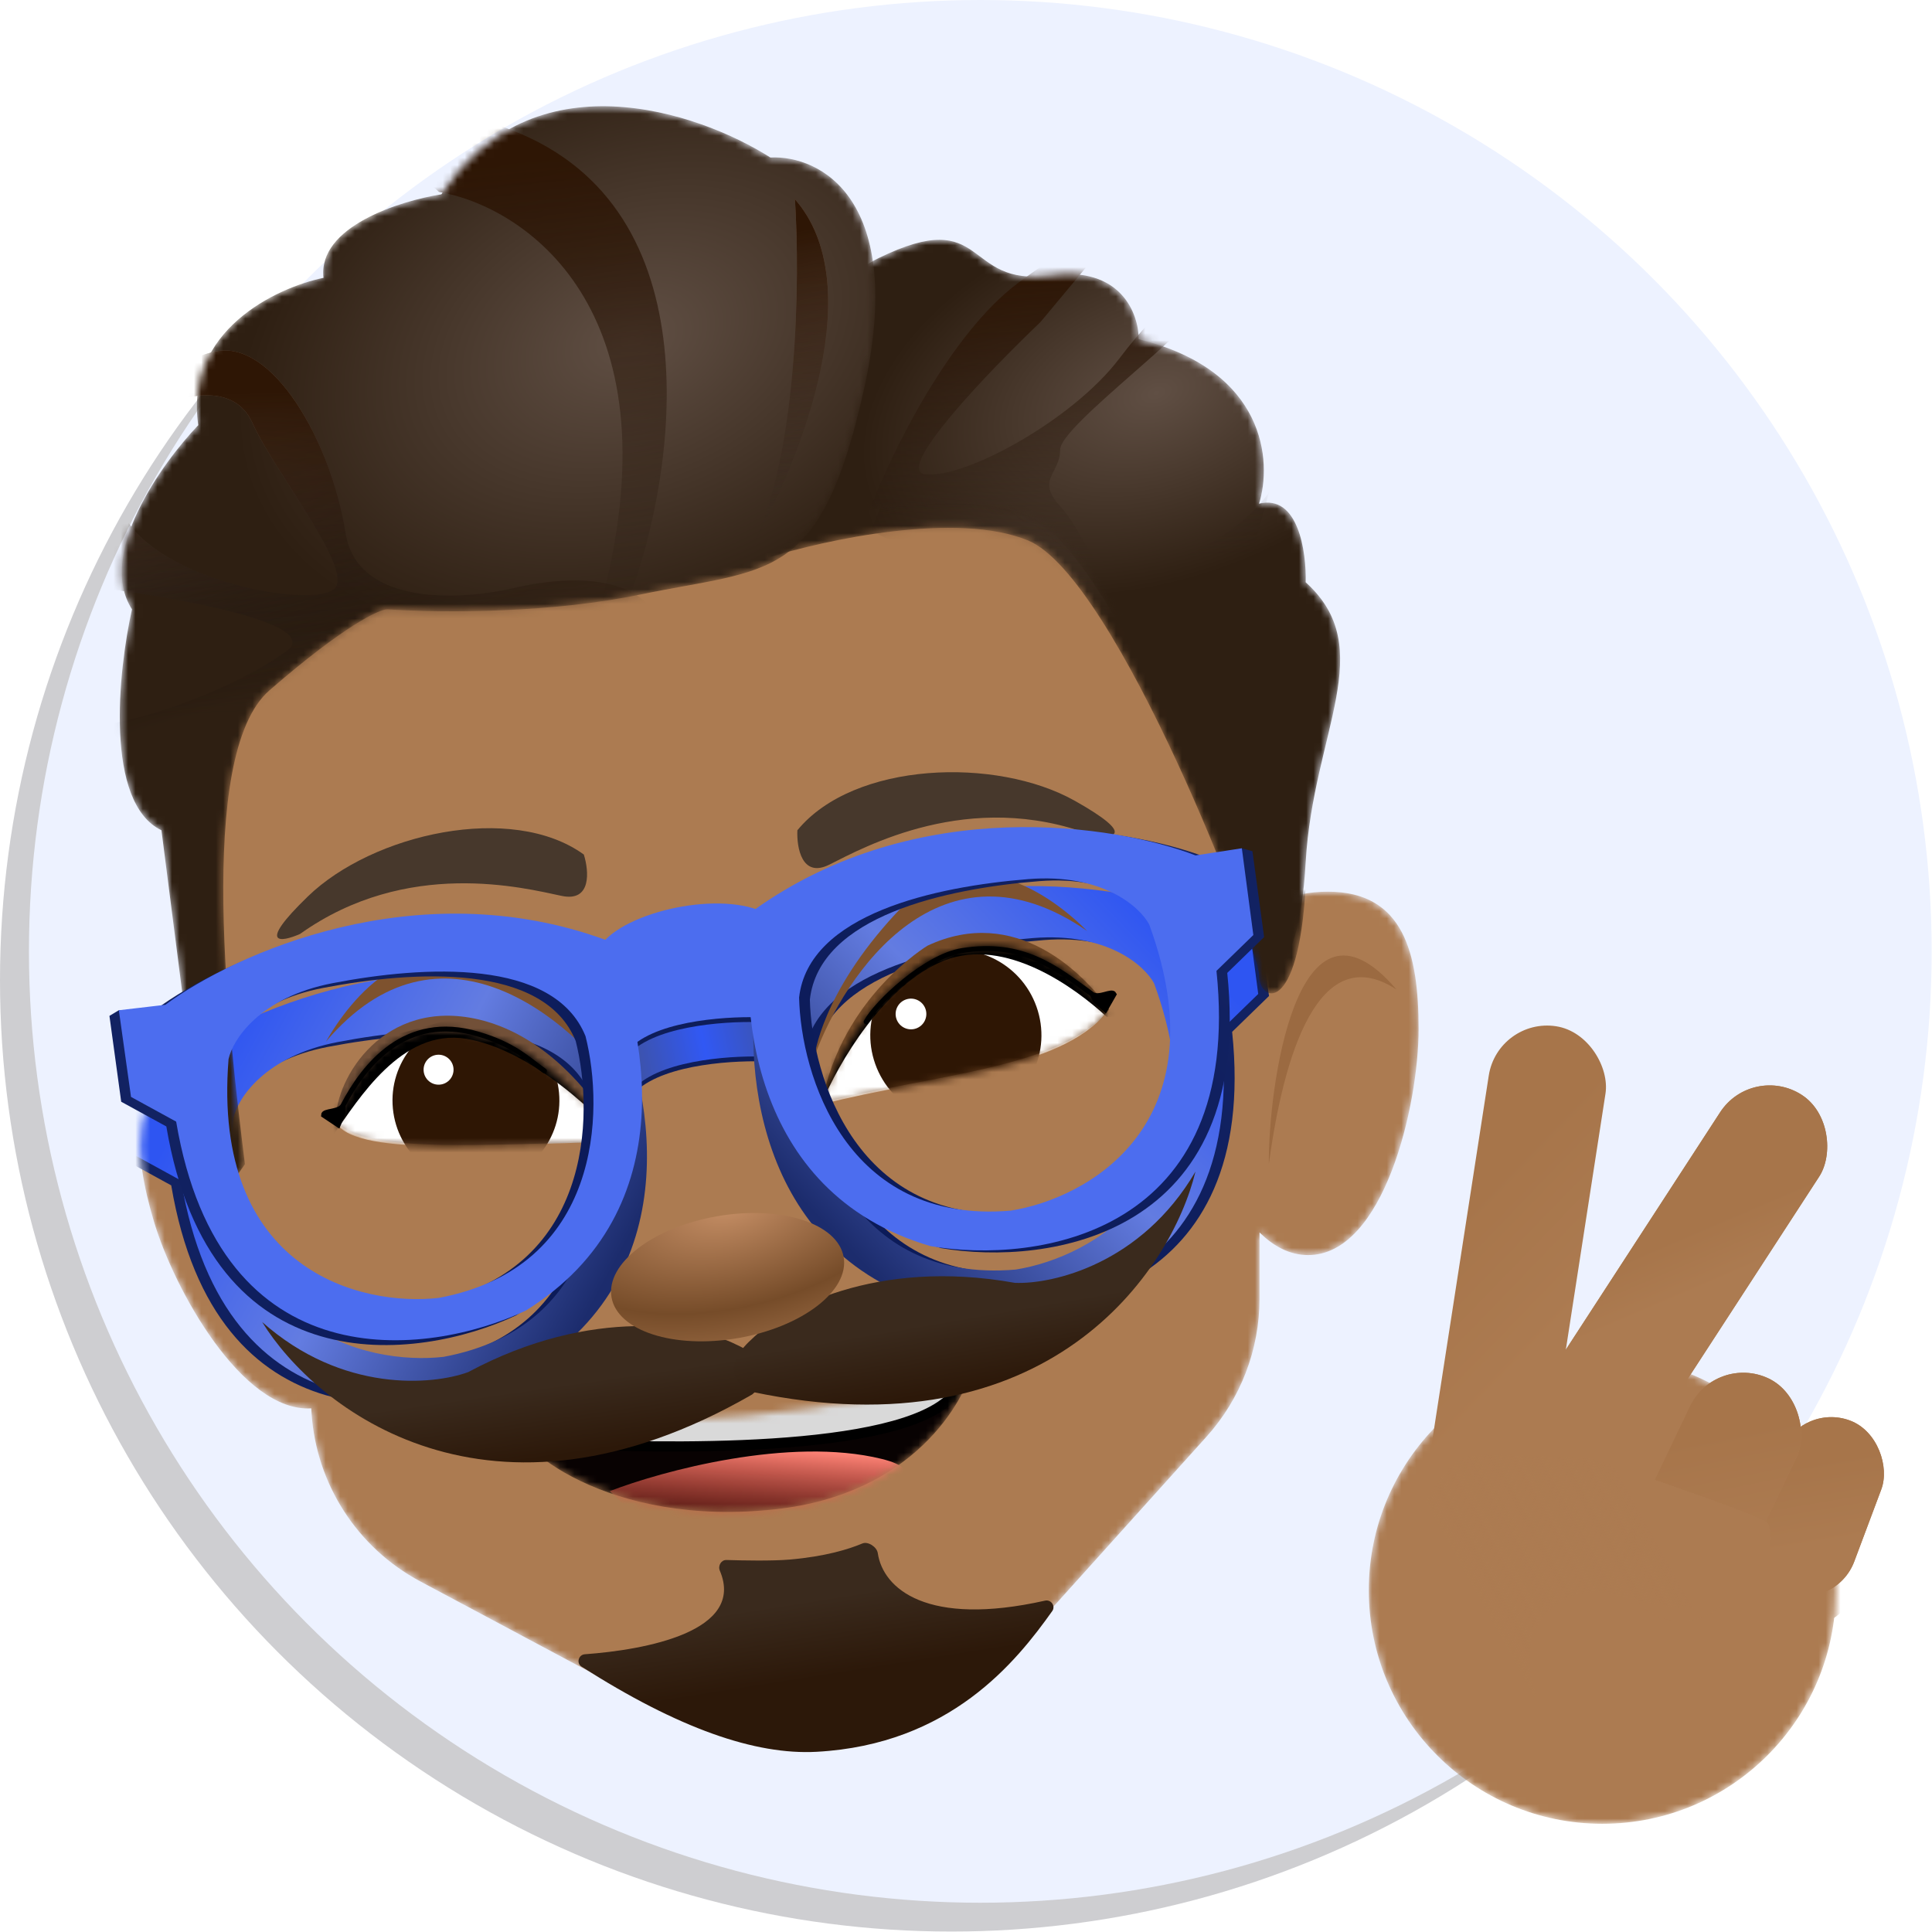 <?xml version="1.0" encoding="UTF-8"?> <svg xmlns="http://www.w3.org/2000/svg" width="264" height="264" viewBox="0 0 264 264" fill="none"> <g clip-path="url(#clip0_74_19037)"> <circle cx="130" cy="133.939" r="130" fill="#CECED1"></circle> <circle cx="133.955" cy="130" r="130" fill="#EDF2FF"></circle> <mask id="mask0_74_19037" style="mask-type:alpha" maskUnits="userSpaceOnUse" x="19" y="51" width="175" height="185"> <path fill-rule="evenodd" clip-rule="evenodd" d="M173.996 120.416C174.098 121.368 174.182 122.319 174.248 123.266C176.461 122.35 178.887 121.844 181.431 121.844C191.808 121.844 193.846 130.257 193.846 140.634C193.846 151.011 189.124 171.502 178.747 171.502C176.263 171.502 174.045 170.327 172.109 168.399L172.109 177.454C172.109 184.421 169.529 191.14 164.866 196.317L139.853 224.086C135.241 229.206 128.914 232.459 122.067 233.23L103.905 235.275C98.237 235.914 92.509 234.817 87.478 232.132L57.421 216.087C48.819 211.494 43.202 202.782 42.569 193.051L42.53 192.446C33.127 193.029 23.778 176.205 21.006 166.819C18.187 157.277 17.676 148.936 26.413 145.674C26.342 145.115 26.277 144.553 26.216 143.987C24.834 131.062 23.909 104.602 28.433 93.323C30.589 87.947 33.242 83.15 36.359 78.897C39.175 66.826 49.797 57.595 62.844 57.147L66.947 57.007C73.786 54.625 81.299 53.04 89.412 52.172C100.173 51.022 110.653 52.151 120.37 55.172L142.958 54.397C158.893 53.85 172.109 66.62 172.109 82.564L172.109 109.796C172.973 113.239 173.608 116.784 173.996 120.416Z" fill="#AC7B51"></path> </mask> <g mask="url(#mask0_74_19037)"> <path fill-rule="evenodd" clip-rule="evenodd" d="M173.996 120.416C174.098 121.368 174.182 122.319 174.248 123.266C176.461 122.35 178.887 121.844 181.431 121.844C191.808 121.844 193.846 130.257 193.846 140.634C193.846 151.011 189.124 171.502 178.747 171.502C176.263 171.502 174.045 170.327 172.109 168.399L172.109 177.454C172.109 184.421 169.529 191.14 164.866 196.317L139.853 224.086C135.241 229.206 128.914 232.459 122.067 233.23L103.905 235.275C98.237 235.914 92.509 234.817 87.478 232.132L57.421 216.087C48.819 211.494 43.202 202.782 42.569 193.051L42.53 192.446C33.127 193.029 23.778 176.205 21.006 166.819C18.187 157.277 17.676 148.936 26.413 145.674C26.342 145.115 26.277 144.553 26.216 143.987C24.834 131.062 23.909 104.602 28.433 93.323C30.589 87.947 33.242 83.15 36.359 78.897C39.175 66.826 49.797 57.595 62.844 57.147L66.947 57.007C73.786 54.625 81.299 53.04 89.412 52.172C100.173 51.022 110.653 52.151 120.37 55.172L142.958 54.397C158.893 53.85 172.109 66.62 172.109 82.564L172.109 109.796C172.973 113.239 173.608 116.784 173.996 120.416Z" fill="#AC7B51"></path> <g filter="url(#filter0_d_74_19037)"> <path d="M104.188 125.244C97.759 122.326 84.395 125.452 81.69 130.411C81.667 135.924 82.29 147.348 86.332 143.648C90.374 139.948 100.104 139.474 104.463 139.699L104.188 125.244Z" fill="#0E1D5A"></path> <path d="M104.188 124.583C97.759 121.665 84.395 124.791 81.69 129.75C81.667 135.263 82.29 146.687 86.332 142.987C90.374 139.286 100.104 138.812 104.463 139.038L104.188 124.583Z" fill="url(#paint0_linear_74_19037)"></path> <g filter="url(#filter1_d_74_19037)"> <path fill-rule="evenodd" clip-rule="evenodd" d="M21.253 137.96C30.532 131.074 55.543 119.658 81.365 129.078C86.939 140.269 92.565 166.072 70.48 179.761C57.077 186.036 28.763 189.654 22.727 153.925L16.56 150.547L14.953 138.817L16.242 138.045L21.253 137.96ZM29.889 145.371C30.476 142.714 34.151 136.919 44.156 134.995C56.663 132.591 74.354 131.589 78.666 142.249C81.251 152.44 80.858 173.862 58.607 178.014C48.074 179.212 27.585 174.362 29.889 145.371Z" fill="url(#paint1_linear_74_19037)"></path> <path fill-rule="evenodd" clip-rule="evenodd" d="M16.239 138.046L22.595 137.301C31.873 130.415 56.885 119 82.706 128.419C88.28 139.61 93.907 165.413 71.821 179.102C58.419 185.377 30.104 188.995 24.069 153.267L17.901 149.888L16.239 138.046ZM31.229 144.712C31.816 142.055 35.49 136.26 45.496 134.336C58.003 131.932 75.693 130.931 80.006 141.59C82.591 151.782 82.197 173.203 59.946 177.355C49.414 178.553 28.925 173.703 31.229 144.712Z" fill="url(#paint2_linear_74_19037)"></path> </g> <g filter="url(#filter2_d_74_19037)"> <path fill-rule="evenodd" clip-rule="evenodd" d="M164.838 117.168C154.051 113.002 126.889 108.66 104.53 124.611C102.158 136.879 103.652 163.243 128.603 170.555C143.201 173.034 171.456 168.983 167.696 132.946L172.735 128.048L171.139 116.317L169.69 115.916L164.838 117.168ZM158.505 126.608C157.227 124.203 152.133 119.597 141.975 120.407C129.279 121.42 111.962 125.164 110.663 136.584C110.904 147.094 117.024 167.632 139.579 165.709C150.05 164.061 168.495 153.932 158.505 126.608Z" fill="url(#paint3_linear_74_19037)"></path> <path fill-rule="evenodd" clip-rule="evenodd" d="M169.69 115.914L163.365 116.888C152.579 112.723 125.417 108.38 103.058 124.332C100.686 136.6 102.179 162.963 127.131 170.275C141.728 172.754 169.983 168.703 166.224 132.666L171.262 127.769L169.69 115.914ZM157.033 126.328C155.755 123.924 150.661 119.318 140.503 120.128C127.806 121.14 110.49 124.884 109.191 136.305C109.432 146.814 115.552 167.352 138.107 165.43C148.578 163.781 167.023 153.653 157.033 126.328Z" fill="url(#paint4_linear_74_19037)"></path> </g> </g> <g filter="url(#filter3_d_74_19037)"> <mask id="mask1_74_19037" style="mask-type:alpha" maskUnits="userSpaceOnUse" x="104" y="32" width="80" height="101"> <path d="M140.502 70.508C130.839 66.482 112.765 70.397 104.937 72.857C104.937 62.791 107.956 41.184 120.035 35.279C135.133 27.897 131.443 39.305 143.521 37.627C153.184 36.285 155.6 42.884 155.6 46.351C173.047 50.646 173.83 63.127 172.041 68.831C177.409 67.489 178.528 75.429 178.416 79.567C188.481 88.626 179.422 100.034 178.416 117.817C177.409 135.6 172.041 133.586 172.041 129.896C172.041 126.205 152.581 75.541 140.502 70.508Z" fill="url(#paint5_radial_74_19037)"></path> </mask> <g mask="url(#mask1_74_19037)"> <path d="M140.502 70.508C130.839 66.482 112.765 70.397 104.937 72.857C104.937 62.791 107.956 41.184 120.035 35.279C135.133 27.897 131.443 39.305 143.521 37.627C153.184 36.285 155.6 42.884 155.6 46.351C173.047 50.646 173.83 63.127 172.041 68.831C177.409 67.489 178.528 75.429 178.416 79.567C188.481 88.626 179.422 100.034 178.416 117.817C177.409 135.6 172.041 133.586 172.041 129.896C172.041 126.205 152.581 75.541 140.502 70.508Z" fill="url(#paint6_radial_74_19037)"></path> <g filter="url(#filter4_f_74_19037)"> <path d="M119.028 69.167C121.824 61.898 129.765 45.614 139.16 38.635C148.554 31.656 151.797 31.253 152.245 31.924L142.179 44.003C135.133 50.714 122.115 64.269 126.41 64.805C131.778 65.477 146.541 57.424 152.916 49.036C159.291 40.648 162.646 39.306 163.653 41.654C164.659 44.003 144.863 58.095 144.863 61.45C144.863 64.805 141.508 65.476 144.863 69.167C148.219 72.858 149.225 78.226 152.916 78.226C155.869 78.226 167.626 75.435 173.413 67.274C175.709 59.004 177.651 52.795 176.402 60.108C175.933 62.859 174.859 65.234 173.413 67.274C172.253 71.45 171.003 76.152 170.028 79.904L159.626 84.601L144.863 82.253L119.028 69.167Z" fill="url(#paint7_linear_74_19037)"></path> </g> </g> </g> </g> <mask id="mask2_74_19037" style="mask-type:alpha" maskUnits="userSpaceOnUse" x="104" y="32" width="80" height="101"> <path d="M140.502 70.508C130.839 66.482 112.766 70.396 104.937 72.857C104.937 62.791 107.957 41.184 120.035 35.278C135.134 27.897 131.443 39.304 143.522 37.627C153.185 36.285 155.601 42.883 155.601 46.35C173.048 50.645 173.831 63.127 172.041 68.83C177.41 67.488 178.528 75.429 178.416 79.567C188.482 88.626 179.423 100.034 178.416 117.816C177.41 135.599 172.041 133.586 172.041 129.895C172.041 126.204 152.581 75.541 140.502 70.508Z" fill="url(#paint8_radial_74_19037)"></path> </mask> <g mask="url(#mask2_74_19037)"> <path d="M140.502 70.508C130.839 66.482 112.766 70.396 104.937 72.857C104.937 62.791 107.957 41.184 120.035 35.278C135.134 27.897 131.443 39.304 143.522 37.627C153.185 36.285 155.601 42.883 155.601 46.35C173.048 50.645 173.831 63.127 172.041 68.83C177.41 67.488 178.528 75.429 178.416 79.567C188.482 88.626 179.423 100.034 178.416 117.816C177.41 135.599 172.041 133.586 172.041 129.895C172.041 126.204 152.581 75.541 140.502 70.508Z" fill="url(#paint9_radial_74_19037)"></path> <g filter="url(#filter5_f_74_19037)"> <path d="M119.029 69.167C121.825 61.897 129.766 45.613 139.16 38.634C148.554 31.655 151.798 31.253 152.245 31.924L142.18 44.003C135.134 50.713 122.116 64.268 126.41 64.805C131.779 65.476 146.542 57.423 152.916 49.035C159.291 40.647 162.647 39.305 163.653 41.654C164.66 44.003 144.864 58.094 144.864 61.45C144.864 64.805 141.509 65.476 144.864 69.167C148.219 72.858 149.226 78.226 152.916 78.226C155.869 78.226 167.626 75.434 173.413 67.274C175.71 59.003 177.651 52.795 176.403 60.108C175.933 62.859 174.86 65.234 173.413 67.274C172.254 71.45 171.004 76.151 170.028 79.903L159.627 84.601L144.864 82.252L119.029 69.167Z" fill="url(#paint10_linear_74_19037)"></path> </g> </g> <g filter="url(#filter6_d_74_19037)"> <mask id="mask3_74_19037" style="mask-type:alpha" maskUnits="userSpaceOnUse" x="16" y="10" width="104" height="152"> <path d="M118.02 49.371C112.115 75.676 105.27 73.529 87.488 77.219C75.744 79.657 61.429 79.792 52.929 79.233C51.81 79.233 47.023 81.447 36.824 90.305C26.624 99.162 31.343 137.837 33.468 155.06L28.771 161.771L22.061 109.429C14.277 105.672 16.134 87.732 18.035 79.233C13.204 71.717 22.061 59.325 27.093 54.068C25.214 41.184 37.718 35.279 44.206 33.937C43.4 26.958 54.607 23.424 60.31 22.529C72.658 3.472 95.428 11.233 105.27 17.497C111.981 17.161 123.925 23.066 118.02 49.371Z" fill="url(#paint11_radial_74_19037)"></path> </mask> <g mask="url(#mask3_74_19037)"> <path d="M118.02 49.371C112.115 75.676 105.27 73.529 87.488 77.219C75.744 79.657 61.429 79.792 52.929 79.233C51.81 79.233 47.023 81.447 36.824 90.305C26.624 99.162 31.343 137.837 33.468 155.06L28.771 161.771L22.061 109.429C14.277 105.672 16.134 87.732 18.035 79.233C13.204 71.717 22.061 59.325 27.093 54.068C25.214 41.184 37.718 35.279 44.206 33.937C43.4 26.958 54.607 23.424 60.31 22.529C72.658 3.472 95.428 11.233 105.27 17.497C111.981 17.161 123.925 23.066 118.02 49.371Z" fill="url(#paint12_radial_74_19037)"></path> <g filter="url(#filter7_f_74_19037)"> <path d="M100.909 73.863C101.573 72.784 102.275 71.579 102.993 70.269C109.035 57.585 109.335 34.238 108.626 23.199C118.611 34.645 110.018 57.451 102.993 70.269C102.362 71.591 101.67 72.798 100.909 73.863Z" fill="url(#paint13_linear_74_19037)"></path> <path d="M100.909 73.863C101.573 72.784 102.275 71.579 102.993 70.269C109.035 57.585 109.335 34.238 108.626 23.199C118.611 34.645 110.018 57.451 102.993 70.269C102.362 71.591 101.67 72.798 100.909 73.863Z" fill="url(#paint14_linear_74_19037)"></path> </g> <g filter="url(#filter8_f_74_19037)"> <path d="M70.041 13.806C97.689 24.543 92.298 60.555 86.147 77.22C80.778 93.548 72.524 116.409 82.455 77.22C92.386 38.031 71.607 24.207 59.976 22.194C51.811 14.925 42.394 3.069 70.041 13.806Z" fill="url(#paint15_linear_74_19037)"></path> </g> <g filter="url(#filter9_f_74_19037)"> <path d="M47.225 68.831C48.836 79.031 63.554 78.002 70.712 76.212C83.059 73.528 88.159 77.331 89.165 79.568L69.705 82.923L48.232 85.942C42.752 88.179 31.657 93.525 31.12 97.015C30.583 100.504 19.937 101.6 14.68 101.712C10.654 99.699 4.279 95.606 10.99 95.337C19.378 95.002 32.798 89.633 39.173 84.936C44.273 81.178 23.851 77.555 13.002 76.212C12.555 70.285 12.801 60.175 17.364 67.153C23.068 75.877 43.87 79.232 45.883 76.212C47.896 73.193 37.495 60.443 34.475 53.733C32.06 48.364 25.416 49.93 22.397 51.384C22.173 49.483 23.269 45.344 29.443 44.002C37.16 42.325 45.212 56.081 47.225 68.831Z" fill="url(#paint16_linear_74_19037)"></path> <path d="M47.225 68.831C48.836 79.031 63.554 78.002 70.712 76.212C83.059 73.528 88.159 77.331 89.165 79.568L69.705 82.923L48.232 85.942C42.752 88.179 31.657 93.525 31.12 97.015C30.583 100.504 19.937 101.6 14.68 101.712C10.654 99.699 4.279 95.606 10.99 95.337C19.378 95.002 32.798 89.633 39.173 84.936C44.273 81.178 23.851 77.555 13.002 76.212C12.555 70.285 12.801 60.175 17.364 67.153C23.068 75.877 43.87 79.232 45.883 76.212C47.896 73.193 37.495 60.443 34.475 53.733C32.06 48.364 25.416 49.93 22.397 51.384C22.173 49.483 23.269 45.344 29.443 44.002C37.16 42.325 45.212 56.081 47.225 68.831Z" fill="url(#paint17_linear_74_19037)"></path> </g> </g> </g> <g filter="url(#filter10_f_74_19037)"> <path d="M173.384 159.042C173.272 149.2 177.075 119.115 190.832 135.22C181.101 128.845 175.8 141.326 173.384 159.042Z" fill="#9B6A41"></path> </g> <g filter="url(#filter11_f_74_19037)"> <path d="M148.551 127.211C128.688 113.521 115.446 132.915 111.308 144.322C111.308 144.322 112.18 135.867 122.38 124.862C132.58 113.857 143.854 122.513 148.551 127.211Z" fill="#7E522E"></path> </g> <g filter="url(#filter12_f_74_19037)"> <path d="M44.534 142.337C60.139 123.941 77.981 139.209 84.951 149.143C84.951 149.143 81.903 141.208 69.186 133.244C56.469 125.28 47.844 136.577 44.534 142.337Z" fill="#7E522E"></path> </g> <path d="M113.321 118.151C109.563 120.03 108.847 115.802 108.959 113.453C116.676 104.059 136.136 103.388 146.873 109.427C155.462 114.259 152.017 114.572 149.221 114.124C132.445 107.75 118.018 115.802 113.321 118.151Z" fill="#47382C"></path> <path d="M76.749 122.42C80.861 123.285 80.482 119.014 79.779 116.77C69.933 109.638 50.938 113.919 42.082 122.482C34.997 129.332 38.409 128.762 41 127.621C55.614 117.203 71.611 121.338 76.749 122.42Z" fill="#47382C"></path> <g filter="url(#filter13_f_74_19037)"> <path d="M126.743 129.223C138.746 123.601 148.053 132.943 151.571 137.947C145.195 145.999 127.414 146.804 112.316 150.697C115 136.269 126.743 129.223 126.743 129.223Z" fill="#744A27"></path> </g> <g filter="url(#filter14_f_74_19037)"> <path d="M65.344 139.288C52.423 136.331 45.883 147.341 45.883 153.045C48.902 158.078 69.409 156.064 84.804 156.064C78.094 144.321 70.376 140.44 65.344 139.288Z" fill="#725038"></path> </g> <mask id="mask4_74_19037" style="mask-type:alpha" maskUnits="userSpaceOnUse" x="45" y="140" width="40" height="17"> <path d="M65.343 141.304C52.422 138.347 48.264 147.748 45.883 153.383C48.902 158.416 69.407 156.067 84.803 156.067C74.737 144.324 70.375 142.456 65.343 141.304Z" fill="white"></path> </mask> <g mask="url(#mask4_74_19037)"> <path d="M65.343 141.304C52.422 138.347 48.264 147.748 45.883 153.383C48.902 158.416 69.407 156.067 84.803 156.067C74.737 144.324 70.375 142.456 65.343 141.304Z" fill="white"></path> <circle cx="11.408" cy="11.408" r="11.408" transform="matrix(-0.995 0.095 0.095 0.995 75.303 137.947)" fill="#2E1604"></circle> <circle cx="2.048" cy="2.048" r="2.048" transform="matrix(-0.995 0.095 0.095 0.995 61.772 143.938)" fill="white"></circle> <path d="M63.665 141.94C72.472 143.37 82.119 152.375 85.921 157.408L85.921 155.273L77.614 141.94L68.089 137.439L48.342 142.986L43.014 155.087L45.547 155.087C48.981 150.245 54.858 140.51 63.665 141.94Z" fill="black"></path> </g> <path d="M46.888 151.032C46.364 152.039 44.204 151.703 44.204 152.374L46.217 153.716L46.888 152.039L46.888 151.032Z" fill="black"></path> <path d="M74.4 146.335C72.052 144.657 70.29 142.773 65.341 141.302C55.358 138.334 49.69 145.649 46.888 151.032M46.888 151.032C46.364 152.039 44.204 151.703 44.204 152.374L46.217 153.716L46.888 152.039L46.888 151.032Z" stroke="black" stroke-width="0.671" stroke-linecap="round"></path> <path d="M149.234 135.853C150.153 136.52 151.935 135.255 152.235 135.855L151.034 137.955L149.684 136.754L149.234 135.853Z" fill="black"></path> <path d="M118.354 139.624C119.706 137.074 126.427 130.696 131.44 129.894C139.828 128.552 144.322 132.289 149.234 135.853M149.234 135.853C150.153 136.52 151.935 135.255 152.235 135.855L151.034 137.955L149.684 136.754L149.234 135.853Z" stroke="black" stroke-width="0.671" stroke-linecap="round"></path> <mask id="mask5_74_19037" style="mask-type:alpha" maskUnits="userSpaceOnUse" x="112" y="129" width="40" height="22"> <path d="M126.744 131.235C138.747 125.614 147.719 133.278 151.238 138.281C144.862 146.334 127.415 147.005 112.316 150.897C116.575 136.796 126.744 131.235 126.744 131.235Z" fill="white"></path> </mask> <g mask="url(#mask5_74_19037)"> <path d="M126.744 131.235C138.747 125.614 147.719 133.278 151.238 138.281C144.862 146.334 127.415 147.005 112.316 150.897C116.575 136.796 126.744 131.235 126.744 131.235Z" fill="white"></path> <circle cx="11.694" cy="11.694" r="11.694" transform="matrix(-0.942 0.335 0.335 0.942 137.713 126.54)" fill="#2E1604"></circle> <circle cx="2.099" cy="2.099" r="2.099" transform="matrix(-0.942 0.335 0.335 0.942 125.757 135.876)" fill="white"></circle> <path d="M129.092 131.236C120.771 134.457 114.441 145.551 112.316 150.696L111.645 148.012L117.013 133.249L125.401 126.874L145.868 128.216L153.585 138.953H151.237C146.875 134.927 137.413 128.015 129.092 131.236Z" fill="black"></path> </g> <path d="M104.191 125.243C97.762 122.325 84.397 125.451 81.693 130.41C81.67 135.923 82.292 147.348 86.334 143.647C90.376 139.947 100.106 139.473 104.466 139.699L104.191 125.243Z" fill="#0E1D5A"></path> <path d="M104.191 124.582C97.762 121.664 84.397 124.79 81.693 129.749C81.67 135.262 82.292 146.686 86.334 142.986C90.376 139.286 100.106 138.812 104.466 139.037L104.191 124.582Z" fill="#4C6DEF"></path> <path fill-rule="evenodd" clip-rule="evenodd" d="M21.255 137.959C30.534 131.074 55.545 119.658 81.367 129.078C86.941 140.268 92.567 166.072 70.482 179.761C57.079 186.036 28.765 189.654 22.729 153.925L16.562 150.547L14.955 138.817L16.244 138.044L21.255 137.959ZM29.891 145.37C30.478 142.713 34.153 136.918 44.158 134.995C56.665 132.59 74.356 131.589 78.668 142.248C81.253 152.44 80.859 173.861 58.609 178.013C48.076 179.212 27.587 174.362 29.891 145.37Z" fill="url(#paint18_linear_74_19037)"></path> <path fill-rule="evenodd" clip-rule="evenodd" d="M16.241 138.045L22.597 137.3C31.875 130.415 56.887 118.999 82.708 128.419C88.282 139.61 93.909 165.413 71.823 179.102C58.421 185.377 30.106 188.995 24.071 153.266L17.903 149.888L16.241 138.045ZM31.231 144.712C31.817 142.055 35.492 136.26 45.498 134.336C58.005 131.931 75.695 130.93 80.008 141.589C82.593 151.781 82.199 173.202 59.948 177.354C49.416 178.553 28.927 173.703 31.231 144.712Z" fill="#4C6DEF"></path> <path fill-rule="evenodd" clip-rule="evenodd" d="M164.84 117.167C154.053 113.002 126.891 108.659 104.532 124.611C102.16 136.879 103.654 163.242 128.605 170.554C143.203 173.034 171.458 168.983 167.698 132.945L172.737 128.048L171.141 116.316L169.691 115.915L164.84 117.167ZM158.507 126.607C157.229 124.203 152.135 119.597 141.977 120.407C129.281 121.419 111.964 125.164 110.665 136.584C110.906 147.093 117.026 167.631 139.581 165.709C150.052 164.06 168.497 153.932 158.507 126.607Z" fill="url(#paint19_linear_74_19037)"></path> <path fill-rule="evenodd" clip-rule="evenodd" d="M169.692 115.913L163.367 116.888C152.581 112.722 125.419 108.38 103.06 124.331C100.688 136.599 102.181 162.963 127.133 170.275C141.73 172.754 169.985 168.703 166.226 132.666L171.264 127.768L169.692 115.913ZM157.035 126.328C155.757 123.923 150.662 119.317 140.505 120.127C127.808 121.139 110.492 124.884 109.193 136.304C109.434 146.813 115.554 167.352 138.109 165.429C148.58 163.781 167.025 153.652 157.035 126.328Z" fill="#4C6DEF"></path> <mask id="mask6_74_19037" style="mask-type:alpha" maskUnits="userSpaceOnUse" x="70" y="185" width="64" height="22"> <path d="M133.218 185.842C119.29 194.337 85.337 194.831 70.102 194.016C69.865 197.475 82.987 208.802 106.101 206.22C124.592 204.154 131.884 191.774 133.218 185.842Z" fill="#080202"></path> </mask> <g mask="url(#mask6_74_19037)"> <path d="M133.218 185.842C119.29 194.337 85.337 194.831 70.102 194.016C69.865 197.475 82.987 208.802 106.101 206.22C124.592 204.154 131.884 191.774 133.218 185.842Z" fill="#080202"></path> <path d="M120.475 199.354C107.898 196.266 90.475 201 83.335 203.753L92.45 212.719C107.032 209.551 133.051 202.442 120.475 199.354Z" fill="url(#paint20_linear_74_19037)"></path> <path d="M78.681 197.385C62.314 196.751 74.599 185.984 74.599 185.984L130.661 177.325C132.501 177.451 135.193 179.991 131.236 189.139C127.279 198.287 95.048 198.019 78.681 197.385Z" fill="#D9D9D9" stroke="black" stroke-width="1.387"></path> </g> <path d="M63.978 187.493C81.028 178.359 95.439 181.15 100.513 183.687C105.993 186.123 104.319 189.269 102.797 190.538C66.871 211.241 43.174 192.567 35.816 180.643C46.777 190.385 59.158 189.269 63.978 187.493Z" fill="url(#paint21_linear_74_19037)"></path> <path d="M138.685 175.299C119.649 171.874 106.803 178.976 102.76 182.955C98.299 186.963 100.863 189.439 102.702 190.176C143.264 198.78 160.04 173.705 163.358 160.092C155.94 172.741 143.819 175.501 138.685 175.299Z" fill="url(#paint22_linear_74_19037)"></path> <ellipse cx="99.422" cy="174.521" rx="16.097" ry="8.447" transform="rotate(-9.836 99.422 174.521)" fill="url(#paint23_radial_74_19037)"></ellipse> <path d="M142.803 218.721C126.67 222.34 120.657 217.089 119.945 212.223C119.824 211.391 118.614 210.583 117.839 210.909C115.957 211.702 112.776 212.682 107.955 213.104C105.524 213.317 101.533 213.237 99.266 213.167C98.542 213.144 98.078 213.962 98.362 214.628C101.915 222.958 88.111 225.456 79.915 226.047C79.041 226.111 78.728 227.268 79.467 227.74C92.707 236.186 103.205 239.835 111.591 239.376C129.825 238.378 138.855 227.087 143.787 220.145C144.271 219.463 143.62 218.537 142.803 218.721Z" fill="url(#paint24_linear_74_19037)"></path> <mask id="mask7_74_19037" style="mask-type:alpha" maskUnits="userSpaceOnUse" x="187" y="185" width="64" height="65"> <circle cx="218.949" cy="217.307" r="31.907" fill="#AC7B51"></circle> </mask> <g mask="url(#mask7_74_19037)"> <circle cx="218.949" cy="217.307" r="31.907" fill="#AC7B51"></circle> <g filter="url(#filter15_d_74_19037)"> <rect x="245.959" y="191.551" width="14.606" height="25.129" rx="7.303" transform="rotate(20.547 245.959 191.551)" fill="#AC7B51"></rect> </g> </g> <rect x="204.668" y="139" width="16.14" height="67.969" rx="8.07" transform="rotate(8.803 204.668 139)" fill="url(#paint25_linear_74_19037)"></rect> <rect x="239.447" y="145.221" width="16.14" height="67.969" rx="8.07" transform="rotate(33.024 239.447 145.221)" fill="#AC7B51"></rect> <rect x="239.447" y="145.221" width="16.14" height="67.969" rx="8.07" transform="rotate(33.024 239.447 145.221)" fill="url(#paint26_linear_74_19037)"></rect> <rect x="245.959" y="191.549" width="14.606" height="25.129" rx="7.303" transform="rotate(20.547 245.959 191.549)" fill="#AC7B51"></rect> <rect x="245.959" y="191.549" width="14.606" height="25.129" rx="7.303" transform="rotate(20.547 245.959 191.549)" fill="url(#paint27_linear_74_19037)"></rect> <g filter="url(#filter16_d_74_19037)"> <rect x="234.404" y="180.673" width="16.14" height="35.849" rx="8.07" transform="rotate(25.537 234.404 180.673)" fill="#AC7B51"></rect> <rect x="234.404" y="180.673" width="16.14" height="35.849" rx="8.07" transform="rotate(25.537 234.404 180.673)" fill="url(#paint28_linear_74_19037)"></rect> </g> <g filter="url(#filter17_d_74_19037)"> <path d="M237.267 204.899C238.45 206.08 237.267 211.991 236.676 212.581C236.084 213.171 231.735 216.716 227.813 216.716C224.349 216.716 219.878 215.709 216.458 214.769C213.258 213.889 209.775 214.665 207.428 217.012C205.081 219.359 204.325 222.839 205.115 226.062C205.98 229.591 206.678 233.962 205.506 235.971C203.346 238.851 199.938 240.993 196.988 239.878C193.82 238.679 191.463 234.876 190.142 231.757C188.525 227.938 187.228 222.44 187.06 219.27C187.036 218.807 187.009 218.349 186.993 217.886C186.942 216.483 187.038 212.924 188.623 206.985C189.808 202.546 191.989 199.437 193.673 197.563C195.057 196.024 197.121 195.433 199.189 195.511L211.687 195.984C212.586 196.018 213.463 196.176 214.316 196.462C219.165 198.093 236.252 203.885 237.267 204.899Z" fill="url(#paint29_linear_74_19037)" shape-rendering="crispEdges"></path> </g> </g> <defs> <filter id="filter0_d_74_19037" x="11.597" y="113.02" width="165.834" height="80.175" filterUnits="userSpaceOnUse" color-interpolation-filters="sRGB"> <feFlood flood-opacity="0" result="BackgroundImageFix"></feFlood> <feColorMatrix in="SourceAlpha" type="matrix" values="0 0 0 0 0 0 0 0 0 0 0 0 0 0 0 0 0 0 127 0" result="hardAlpha"></feColorMatrix> <feOffset dx="0.671" dy="5.368"></feOffset> <feGaussianBlur stdDeviation="2.013"></feGaussianBlur> <feComposite in2="hardAlpha" operator="out"></feComposite> <feColorMatrix type="matrix" values="0 0 0 0 0.482 0 0 0 0 0.314 0 0 0 0 0.176 0 0 0 1 0"></feColorMatrix> <feBlend mode="normal" in2="BackgroundImageFix" result="effect1_dropShadow_74_19037"></feBlend> <feBlend mode="normal" in="SourceGraphic" in2="effect1_dropShadow_74_19037" result="shape"></feBlend> </filter> <filter id="filter1_d_74_19037" x="12.268" y="124.847" width="78.149" height="64.322" filterUnits="userSpaceOnUse" color-interpolation-filters="sRGB"> <feFlood flood-opacity="0" result="BackgroundImageFix"></feFlood> <feColorMatrix in="SourceAlpha" type="matrix" values="0 0 0 0 0 0 0 0 0 0 0 0 0 0 0 0 0 0 127 0" result="hardAlpha"></feColorMatrix> <feOffset dy="2.684"></feOffset> <feGaussianBlur stdDeviation="1.342"></feGaussianBlur> <feComposite in2="hardAlpha" operator="out"></feComposite> <feColorMatrix type="matrix" values="0 0 0 0 0 0 0 0 0 0 0 0 0 0 0 0 0 0 0.25 0"></feColorMatrix> <feBlend mode="normal" in2="BackgroundImageFix" result="effect1_dropShadow_74_19037"></feBlend> <feBlend mode="normal" in="SourceGraphic" in2="effect1_dropShadow_74_19037" result="shape"></feBlend> </filter> <filter id="filter2_d_74_19037" x="99.571" y="113.02" width="75.848" height="63.492" filterUnits="userSpaceOnUse" color-interpolation-filters="sRGB"> <feFlood flood-opacity="0" result="BackgroundImageFix"></feFlood> <feColorMatrix in="SourceAlpha" type="matrix" values="0 0 0 0 0 0 0 0 0 0 0 0 0 0 0 0 0 0 127 0" result="hardAlpha"></feColorMatrix> <feOffset dy="2.684"></feOffset> <feGaussianBlur stdDeviation="1.342"></feGaussianBlur> <feComposite in2="hardAlpha" operator="out"></feComposite> <feColorMatrix type="matrix" values="0 0 0 0 0 0 0 0 0 0 0 0 0 0 0 0 0 0 0.25 0"></feColorMatrix> <feBlend mode="normal" in2="BackgroundImageFix" result="effect1_dropShadow_74_19037"></feBlend> <feBlend mode="normal" in="SourceGraphic" in2="effect1_dropShadow_74_19037" result="shape"></feBlend> </filter> <filter id="filter3_d_74_19037" x="94.2" y="25.386" width="99.658" height="121.092" filterUnits="userSpaceOnUse" color-interpolation-filters="sRGB"> <feFlood flood-opacity="0" result="BackgroundImageFix"></feFlood> <feColorMatrix in="SourceAlpha" type="matrix" values="0 0 0 0 0 0 0 0 0 0 0 0 0 0 0 0 0 0 127 0" result="hardAlpha"></feColorMatrix> <feOffset dy="3.355"></feOffset> <feGaussianBlur stdDeviation="5.368"></feGaussianBlur> <feComposite in2="hardAlpha" operator="out"></feComposite> <feColorMatrix type="matrix" values="0 0 0 0 0 0 0 0 0 0 0 0 0 0 0 0 0 0 0.25 0"></feColorMatrix> <feBlend mode="normal" in2="BackgroundImageFix" result="effect1_dropShadow_74_19037"></feBlend> <feBlend mode="normal" in="SourceGraphic" in2="effect1_dropShadow_74_19037" result="shape"></feBlend> </filter> <filter id="filter4_f_74_19037" x="115.673" y="28.339" width="64.476" height="59.617" filterUnits="userSpaceOnUse" color-interpolation-filters="sRGB"> <feFlood flood-opacity="0" result="BackgroundImageFix"></feFlood> <feBlend mode="normal" in="SourceGraphic" in2="BackgroundImageFix" result="shape"></feBlend> <feGaussianBlur stdDeviation="1.678" result="effect1_foregroundBlur_74_19037"></feGaussianBlur> </filter> <filter id="filter5_f_74_19037" x="115.674" y="28.339" width="64.476" height="59.617" filterUnits="userSpaceOnUse" color-interpolation-filters="sRGB"> <feFlood flood-opacity="0" result="BackgroundImageFix"></feFlood> <feBlend mode="normal" in="SourceGraphic" in2="BackgroundImageFix" result="shape"></feBlend> <feGaussianBlur stdDeviation="1.678" result="effect1_foregroundBlur_74_19037"></feGaussianBlur> </filter> <filter id="filter6_d_74_19037" x="9.658" y="7.807" width="116.664" height="164.701" filterUnits="userSpaceOnUse" color-interpolation-filters="sRGB"> <feFlood flood-opacity="0" result="BackgroundImageFix"></feFlood> <feColorMatrix in="SourceAlpha" type="matrix" values="0 0 0 0 0 0 0 0 0 0 0 0 0 0 0 0 0 0 127 0" result="hardAlpha"></feColorMatrix> <feOffset dy="4.026"></feOffset> <feGaussianBlur stdDeviation="3.355"></feGaussianBlur> <feComposite in2="hardAlpha" operator="out"></feComposite> <feColorMatrix type="matrix" values="0 0 0 0 0 0 0 0 0 0 0 0 0 0 0 0 0 0 0.25 0"></feColorMatrix> <feBlend mode="normal" in2="BackgroundImageFix" result="effect1_dropShadow_74_19037"></feBlend> <feBlend mode="normal" in="SourceGraphic" in2="effect1_dropShadow_74_19037" result="shape"></feBlend> </filter> <filter id="filter7_f_74_19037" x="99.567" y="21.857" width="14.941" height="53.348" filterUnits="userSpaceOnUse" color-interpolation-filters="sRGB"> <feFlood flood-opacity="0" result="BackgroundImageFix"></feFlood> <feBlend mode="normal" in="SourceGraphic" in2="BackgroundImageFix" result="shape"></feBlend> <feGaussianBlur stdDeviation="0.671" result="effect1_foregroundBlur_74_19037"></feGaussianBlur> </filter> <filter id="filter8_f_74_19037" x="49.565" y="7.489" width="43.553" height="93.382" filterUnits="userSpaceOnUse" color-interpolation-filters="sRGB"> <feFlood flood-opacity="0" result="BackgroundImageFix"></feFlood> <feBlend mode="normal" in="SourceGraphic" in2="BackgroundImageFix" result="shape"></feBlend> <feGaussianBlur stdDeviation="1.007" result="effect1_foregroundBlur_74_19037"></feGaussianBlur> </filter> <filter id="filter9_f_74_19037" x="6.719" y="42.521" width="83.789" height="60.533" filterUnits="userSpaceOnUse" color-interpolation-filters="sRGB"> <feFlood flood-opacity="0" result="BackgroundImageFix"></feFlood> <feBlend mode="normal" in="SourceGraphic" in2="BackgroundImageFix" result="shape"></feBlend> <feGaussianBlur stdDeviation="0.671" result="effect1_foregroundBlur_74_19037"></feGaussianBlur> </filter> <filter id="filter10_f_74_19037" x="170.697" y="127.882" width="22.819" height="33.844" filterUnits="userSpaceOnUse" color-interpolation-filters="sRGB"> <feFlood flood-opacity="0" result="BackgroundImageFix"></feFlood> <feBlend mode="normal" in="SourceGraphic" in2="BackgroundImageFix" result="shape"></feBlend> <feGaussianBlur stdDeviation="1.342" result="effect1_foregroundBlur_74_19037"></feGaussianBlur> </filter> <filter id="filter11_f_74_19037" x="108.624" y="116.834" width="42.611" height="30.172" filterUnits="userSpaceOnUse" color-interpolation-filters="sRGB"> <feFlood flood-opacity="0" result="BackgroundImageFix"></feFlood> <feBlend mode="normal" in="SourceGraphic" in2="BackgroundImageFix" result="shape"></feBlend> <feGaussianBlur stdDeviation="1.342" result="effect1_foregroundBlur_74_19037"></feGaussianBlur> </filter> <filter id="filter12_f_74_19037" x="41.85" y="127.81" width="45.785" height="24.017" filterUnits="userSpaceOnUse" color-interpolation-filters="sRGB"> <feFlood flood-opacity="0" result="BackgroundImageFix"></feFlood> <feBlend mode="normal" in="SourceGraphic" in2="BackgroundImageFix" result="shape"></feBlend> <feGaussianBlur stdDeviation="1.342" result="effect1_foregroundBlur_74_19037"></feGaussianBlur> </filter> <filter id="filter13_f_74_19037" x="109.632" y="124.796" width="44.624" height="28.585" filterUnits="userSpaceOnUse" color-interpolation-filters="sRGB"> <feFlood flood-opacity="0" result="BackgroundImageFix"></feFlood> <feBlend mode="normal" in="SourceGraphic" in2="BackgroundImageFix" result="shape"></feBlend> <feGaussianBlur stdDeviation="1.342" result="effect1_foregroundBlur_74_19037"></feGaussianBlur> </filter> <filter id="filter14_f_74_19037" x="43.199" y="136.109" width="44.29" height="23.037" filterUnits="userSpaceOnUse" color-interpolation-filters="sRGB"> <feFlood flood-opacity="0" result="BackgroundImageFix"></feFlood> <feBlend mode="normal" in="SourceGraphic" in2="BackgroundImageFix" result="shape"></feBlend> <feGaussianBlur stdDeviation="1.342" result="effect1_foregroundBlur_74_19037"></feGaussianBlur> </filter> <filter id="filter15_d_74_19037" x="235.02" y="193.648" width="26.735" height="32.896" filterUnits="userSpaceOnUse" color-interpolation-filters="sRGB"> <feFlood flood-opacity="0" result="BackgroundImageFix"></feFlood> <feColorMatrix in="SourceAlpha" type="matrix" values="0 0 0 0 0 0 0 0 0 0 0 0 0 0 0 0 0 0 127 0" result="hardAlpha"></feColorMatrix> <feOffset dy="4.216"></feOffset> <feGaussianBlur stdDeviation="2.108"></feGaussianBlur> <feComposite in2="hardAlpha" operator="out"></feComposite> <feColorMatrix type="matrix" values="0 0 0 0 0 0 0 0 0 0 0 0 0 0 0 0 0 0 0.25 0"></feColorMatrix> <feBlend mode="normal" in2="BackgroundImageFix" result="effect1_dropShadow_74_19037"></feBlend> <feBlend mode="normal" in="SourceGraphic" in2="effect1_dropShadow_74_19037" result="shape"></feBlend> </filter> <filter id="filter16_d_74_19037" x="217.423" y="183.361" width="33.072" height="42.359" filterUnits="userSpaceOnUse" color-interpolation-filters="sRGB"> <feFlood flood-opacity="0" result="BackgroundImageFix"></feFlood> <feColorMatrix in="SourceAlpha" type="matrix" values="0 0 0 0 0 0 0 0 0 0 0 0 0 0 0 0 0 0 127 0" result="hardAlpha"></feColorMatrix> <feOffset dy="4.216"></feOffset> <feGaussianBlur stdDeviation="2.108"></feGaussianBlur> <feComposite in2="hardAlpha" operator="out"></feComposite> <feColorMatrix type="matrix" values="0 0 0 0 0 0 0 0 0 0 0 0 0 0 0 0 0 0 0.25 0"></feColorMatrix> <feBlend mode="normal" in2="BackgroundImageFix" result="effect1_dropShadow_74_19037"></feBlend> <feBlend mode="normal" in="SourceGraphic" in2="effect1_dropShadow_74_19037" result="shape"></feBlend> </filter> <filter id="filter17_d_74_19037" x="186.983" y="194.451" width="59.222" height="53.106" filterUnits="userSpaceOnUse" color-interpolation-filters="sRGB"> <feFlood flood-opacity="0" result="BackgroundImageFix"></feFlood> <feColorMatrix in="SourceAlpha" type="matrix" values="0 0 0 0 0 0 0 0 0 0 0 0 0 0 0 0 0 0 127 0" result="hardAlpha"></feColorMatrix> <feOffset dx="4.216" dy="3.162"></feOffset> <feGaussianBlur stdDeviation="2.108"></feGaussianBlur> <feComposite in2="hardAlpha" operator="out"></feComposite> <feColorMatrix type="matrix" values="0 0 0 0 0 0 0 0 0 0 0 0 0 0 0 0 0 0 0.25 0"></feColorMatrix> <feBlend mode="normal" in2="BackgroundImageFix" result="effect1_dropShadow_74_19037"></feBlend> <feBlend mode="normal" in="SourceGraphic" in2="effect1_dropShadow_74_19037" result="shape"></feBlend> </filter> <linearGradient id="paint0_linear_74_19037" x1="104.829" y1="131.761" x2="84.697" y2="136.099" gradientUnits="userSpaceOnUse"> <stop stop-color="#3E53A6"></stop> <stop offset="0.5" stop-color="#3158F4"></stop> <stop offset="1" stop-color="#3E52A4"></stop> </linearGradient> <linearGradient id="paint1_linear_74_19037" x1="30.827" y1="140.173" x2="79.339" y2="170.033" gradientUnits="userSpaceOnUse"> <stop stop-color="#122262"></stop> <stop offset="1" stop-color="#0B1A58"></stop> </linearGradient> <linearGradient id="paint2_linear_74_19037" x1="26.296" y1="140.042" x2="80.68" y2="169.458" gradientUnits="userSpaceOnUse"> <stop stop-color="#2E55F2"></stop> <stop offset="0.469" stop-color="#637CE1"></stop> <stop offset="1" stop-color="#1C2C6D"></stop> </linearGradient> <linearGradient id="paint3_linear_74_19037" x1="156.205" y1="121.849" x2="117.474" y2="163.553" gradientUnits="userSpaceOnUse"> <stop stop-color="#122262"></stop> <stop offset="1" stop-color="#0B1A58"></stop> </linearGradient> <linearGradient id="paint4_linear_74_19037" x1="160.534" y1="120.515" x2="116.032" y2="163.364" gradientUnits="userSpaceOnUse"> <stop stop-color="#2E55F2"></stop> <stop offset="0.469" stop-color="#637CE1"></stop> <stop offset="1" stop-color="#1C2C6D"></stop> </linearGradient> <radialGradient id="paint5_radial_74_19037" cx="0" cy="0" r="1" gradientUnits="userSpaceOnUse" gradientTransform="translate(158.032 53.731) rotate(161.221) scale(41.866 25.675)"> <stop stop-color="#604F44"></stop> <stop offset="1" stop-color="#2E1F12"></stop> </radialGradient> <radialGradient id="paint6_radial_74_19037" cx="0" cy="0" r="1" gradientUnits="userSpaceOnUse" gradientTransform="translate(158.032 53.731) rotate(161.221) scale(41.866 25.675)"> <stop stop-color="#604F44"></stop> <stop offset="1" stop-color="#2E1F12"></stop> </radialGradient> <linearGradient id="paint7_linear_74_19037" x1="147.911" y1="31.694" x2="149.624" y2="76.688" gradientUnits="userSpaceOnUse"> <stop offset="0.106" stop-color="#2E1605"></stop> <stop offset="1" stop-color="#291D14" stop-opacity="0"></stop> </linearGradient> <radialGradient id="paint8_radial_74_19037" cx="0" cy="0" r="1" gradientUnits="userSpaceOnUse" gradientTransform="translate(158.032 53.73) rotate(161.221) scale(41.866 25.675)"> <stop stop-color="#604F44"></stop> <stop offset="1" stop-color="#2E1F12"></stop> </radialGradient> <radialGradient id="paint9_radial_74_19037" cx="0" cy="0" r="1" gradientUnits="userSpaceOnUse" gradientTransform="translate(158.032 53.73) rotate(161.221) scale(41.866 25.675)"> <stop stop-color="#604F44"></stop> <stop offset="1" stop-color="#2E1F12"></stop> </radialGradient> <linearGradient id="paint10_linear_74_19037" x1="147.911" y1="31.694" x2="149.624" y2="76.687" gradientUnits="userSpaceOnUse"> <stop offset="0.106" stop-color="#2E1605"></stop> <stop offset="1" stop-color="#291D14" stop-opacity="0"></stop> </linearGradient> <radialGradient id="paint11_radial_74_19037" cx="0" cy="0" r="1" gradientUnits="userSpaceOnUse" gradientTransform="translate(86.481 42.325) rotate(158.643) scale(56.201 38.355)"> <stop stop-color="#604F44"></stop> <stop offset="1" stop-color="#2E1F12"></stop> </radialGradient> <radialGradient id="paint12_radial_74_19037" cx="0" cy="0" r="1" gradientUnits="userSpaceOnUse" gradientTransform="translate(86.481 42.325) rotate(158.643) scale(56.201 38.355)"> <stop stop-color="#604F44"></stop> <stop offset="1" stop-color="#2E1F12"></stop> </radialGradient> <linearGradient id="paint13_linear_74_19037" x1="114.33" y1="32.594" x2="114.579" y2="75.147" gradientUnits="userSpaceOnUse"> <stop stop-color="#705848"></stop> <stop offset="1" stop-color="#291D14" stop-opacity="0"></stop> </linearGradient> <linearGradient id="paint14_linear_74_19037" x1="107.038" y1="23.199" x2="114.238" y2="65.111" gradientUnits="userSpaceOnUse"> <stop offset="0.106" stop-color="#2E1605"></stop> <stop offset="1" stop-color="#291D14" stop-opacity="0"></stop> </linearGradient> <linearGradient id="paint15_linear_74_19037" x1="71.342" y1="9.502" x2="78.429" y2="84.937" gradientUnits="userSpaceOnUse"> <stop offset="0.106" stop-color="#2E1605"></stop> <stop offset="1" stop-color="#291D14" stop-opacity="0"></stop> </linearGradient> <linearGradient id="paint16_linear_74_19037" x1="29.443" y1="50.042" x2="41.659" y2="88.968" gradientUnits="userSpaceOnUse"> <stop offset="0.106" stop-color="#635246"></stop> <stop offset="1" stop-opacity="0"></stop> </linearGradient> <linearGradient id="paint17_linear_74_19037" x1="48.613" y1="43.863" x2="50.072" y2="93.087" gradientUnits="userSpaceOnUse"> <stop offset="0.106" stop-color="#2E1605"></stop> <stop offset="1" stop-color="#291D14" stop-opacity="0"></stop> </linearGradient> <linearGradient id="paint18_linear_74_19037" x1="30.829" y1="140.172" x2="79.341" y2="170.033" gradientUnits="userSpaceOnUse"> <stop stop-color="#122262"></stop> <stop offset="1" stop-color="#0B1A58"></stop> </linearGradient> <linearGradient id="paint19_linear_74_19037" x1="156.207" y1="121.848" x2="117.475" y2="163.552" gradientUnits="userSpaceOnUse"> <stop stop-color="#122262"></stop> <stop offset="1" stop-color="#0B1A58"></stop> </linearGradient> <linearGradient id="paint20_linear_74_19037" x1="103.907" y1="197.729" x2="102.828" y2="213.433" gradientUnits="userSpaceOnUse"> <stop stop-color="#FF8477"></stop> <stop offset="1" stop-color="#C8210F" stop-opacity="0"></stop> </linearGradient> <linearGradient id="paint21_linear_74_19037" x1="68.521" y1="190.363" x2="69.88" y2="199.854" gradientUnits="userSpaceOnUse"> <stop stop-color="#3A2A1D"></stop> <stop offset="1" stop-color="#2C1809"></stop> </linearGradient> <linearGradient id="paint22_linear_74_19037" x1="135.25" y1="179.431" x2="136.887" y2="188.878" gradientUnits="userSpaceOnUse"> <stop stop-color="#3A2A1D"></stop> <stop offset="1" stop-color="#2C1809"></stop> </linearGradient> <radialGradient id="paint23_radial_74_19037" cx="0" cy="0" r="1" gradientUnits="userSpaceOnUse" gradientTransform="translate(101.16 165.159) rotate(87.442) scale(18.103 34.486)"> <stop stop-color="#C58E65"></stop> <stop offset="0.759" stop-color="#764C29"></stop> <stop offset="1" stop-color="#8C5F3A"></stop> </radialGradient> <linearGradient id="paint24_linear_74_19037" x1="106.785" y1="219.259" x2="108.453" y2="229.8" gradientUnits="userSpaceOnUse"> <stop stop-color="#3A2A1D"></stop> <stop offset="1" stop-color="#2C1809"></stop> </linearGradient> <linearGradient id="paint25_linear_74_19037" x1="223.298" y1="174.873" x2="205.936" y2="162.629" gradientUnits="userSpaceOnUse"> <stop stop-color="#AC7B51"></stop> <stop offset="1" stop-color="#A7754A"></stop> </linearGradient> <linearGradient id="paint26_linear_74_19037" x1="252.036" y1="172.786" x2="245.364" y2="168.323" gradientUnits="userSpaceOnUse"> <stop stop-color="#AC7B51"></stop> <stop offset="1" stop-color="#A7754A"></stop> </linearGradient> <linearGradient id="paint27_linear_74_19037" x1="262.818" y1="204.811" x2="256.906" y2="194.607" gradientUnits="userSpaceOnUse"> <stop stop-color="#AC7B51"></stop> <stop offset="1" stop-color="#A7754A"></stop> </linearGradient> <linearGradient id="paint28_linear_74_19037" x1="253.034" y1="199.593" x2="243.709" y2="187.125" gradientUnits="userSpaceOnUse"> <stop stop-color="#AC7B51"></stop> <stop offset="1" stop-color="#A7754A"></stop> </linearGradient> <linearGradient id="paint29_linear_74_19037" x1="223.912" y1="209.976" x2="201.817" y2="222.269" gradientUnits="userSpaceOnUse"> <stop offset="0.014" stop-color="#AC7B51"></stop> <stop offset="0.392" stop-color="#AC7B51" stop-opacity="0.617"></stop> <stop offset="1" stop-color="#AC7B51" stop-opacity="0"></stop> </linearGradient> <clipPath id="clip0_74_19037"> <rect width="264" height="264" fill="white"></rect> </clipPath> </defs> </svg> 
